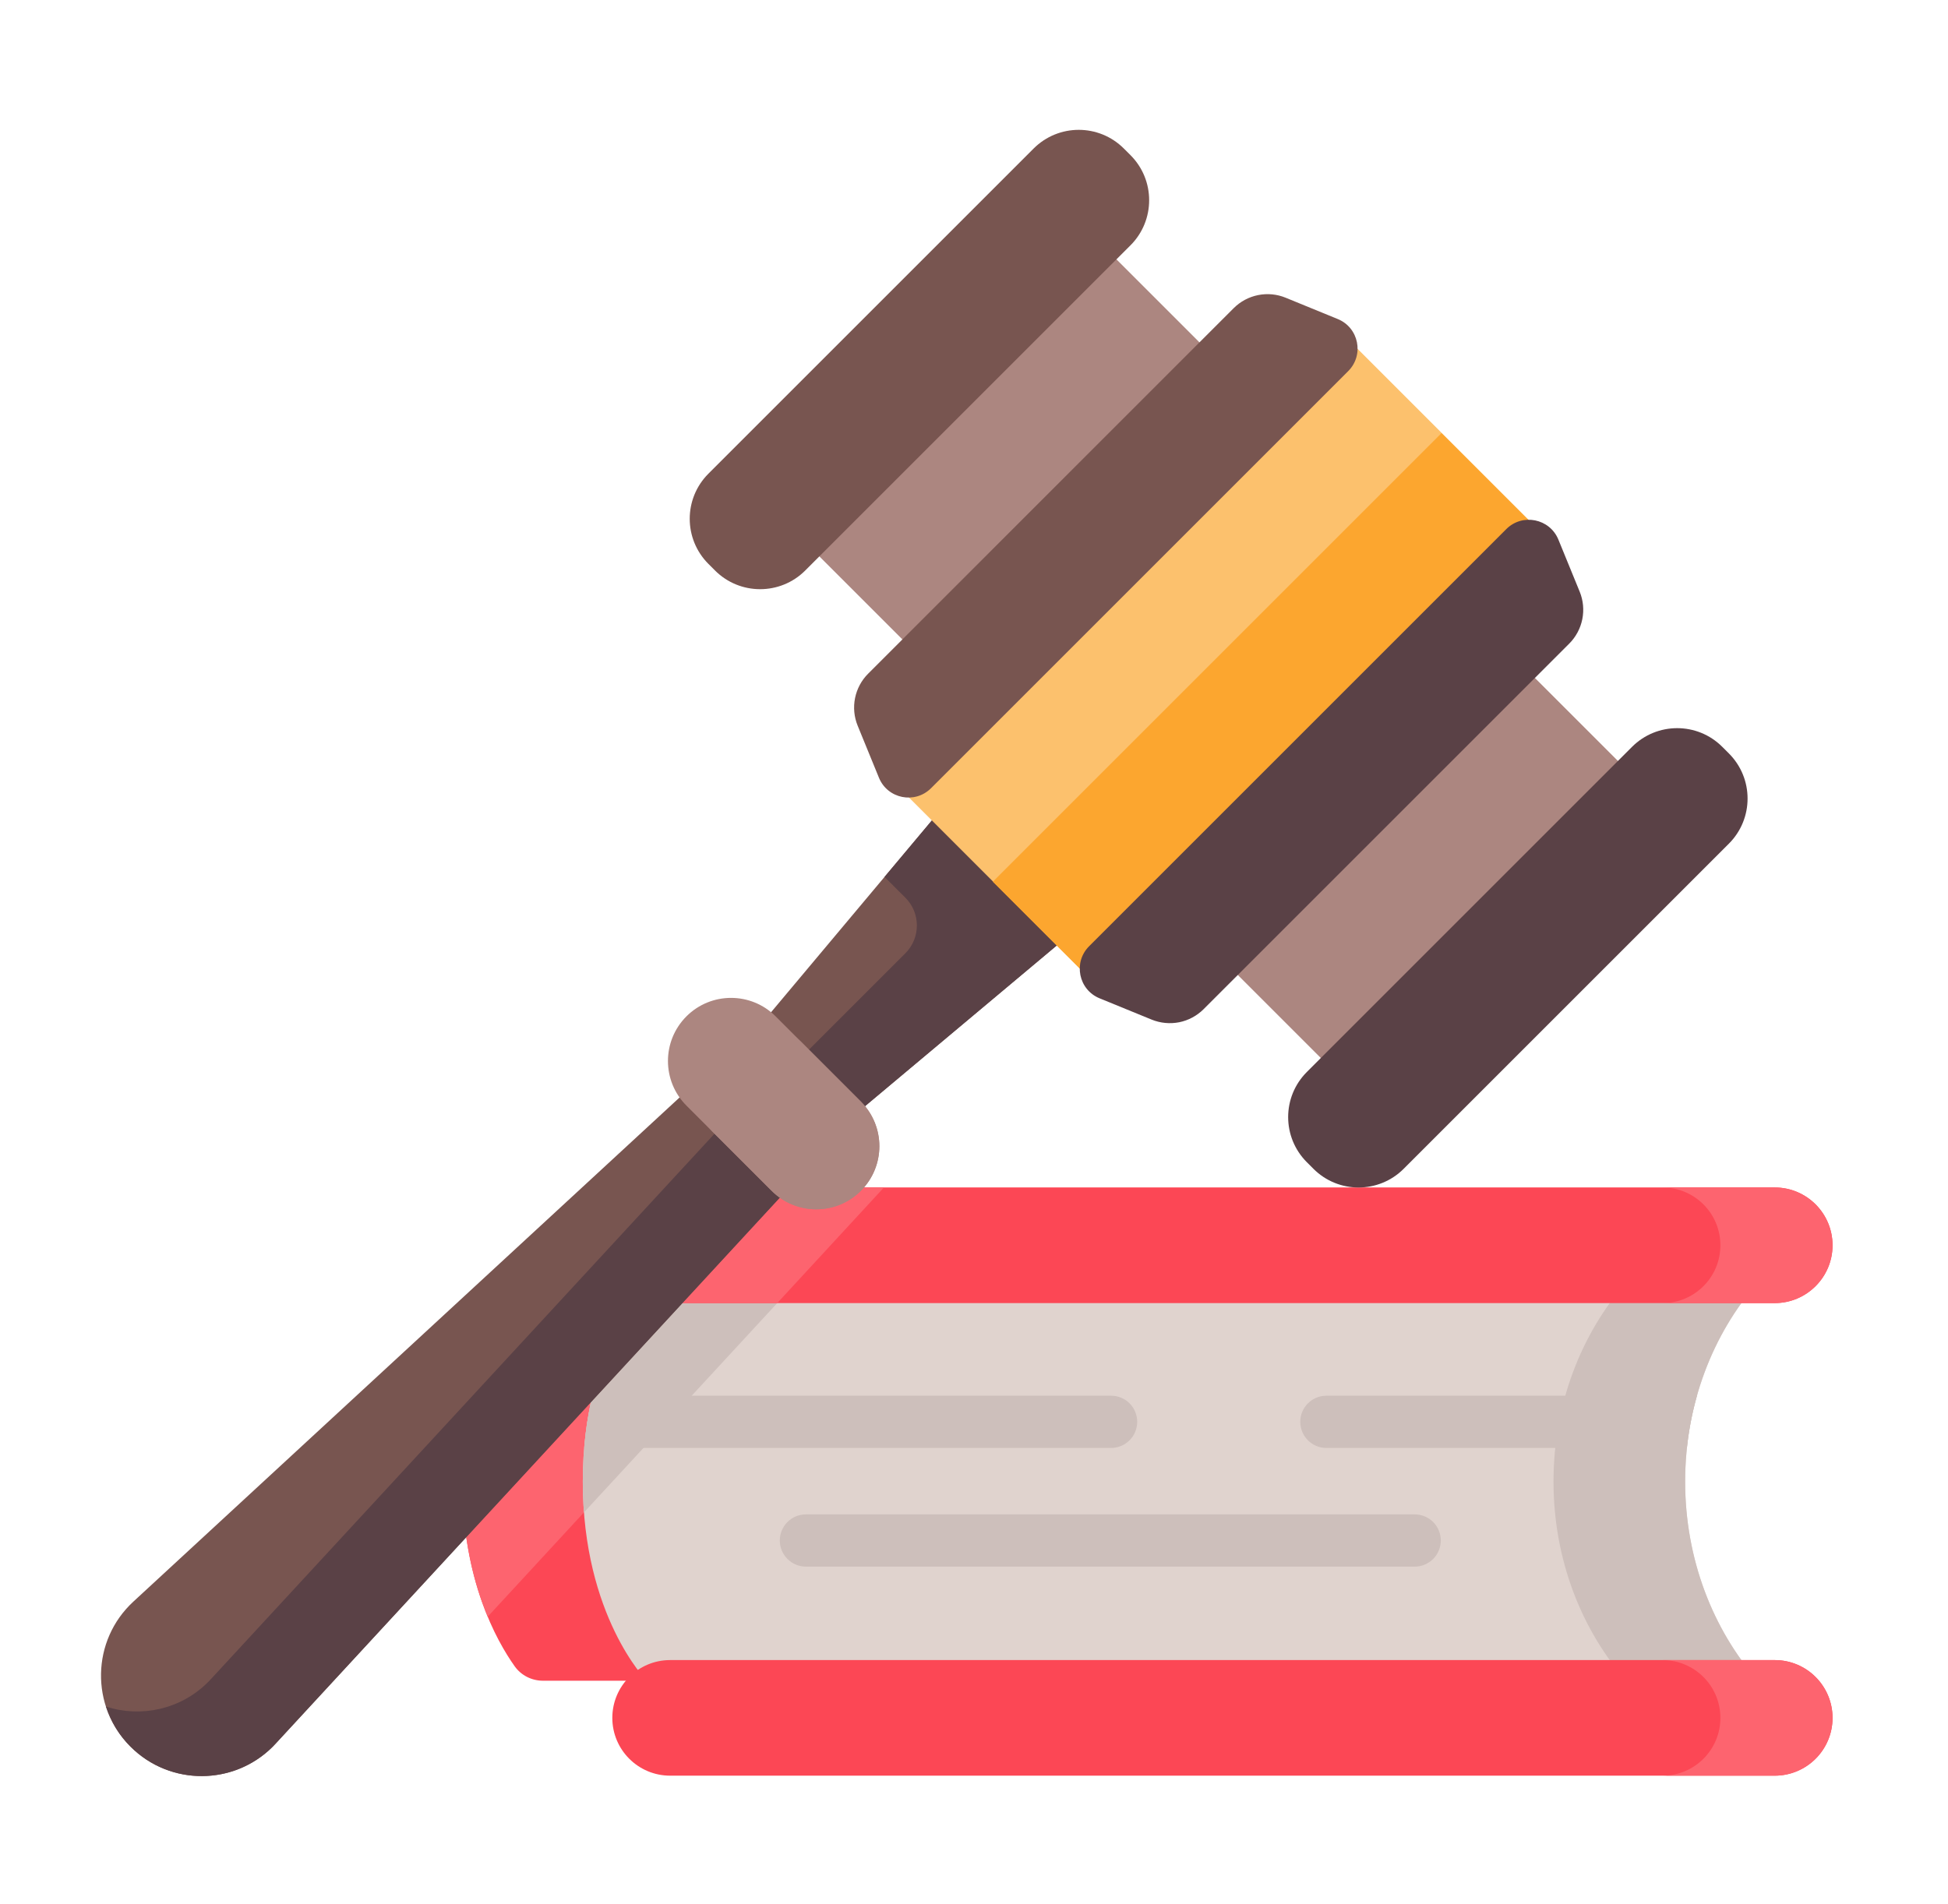 <svg width="45" height="44" viewBox="0 0 45 44" fill="none" xmlns="http://www.w3.org/2000/svg">
<path d="M14.268 34.232C14.268 37.339 15.744 38.833 15.744 38.833H12.542C12.283 38.833 12.039 38.71 11.889 38.499C11.464 37.901 10.682 36.494 10.682 34.232C10.682 31.97 11.464 30.563 11.889 29.965C12.039 29.754 12.283 29.631 12.542 29.631H15.744C15.744 29.631 14.268 31.125 14.268 34.232Z" fill="#FC4755"/>
<path d="M15.744 29.631C15.744 29.631 14.31 31.082 14.269 34.1L11.266 37.354C10.954 36.604 10.682 35.568 10.682 34.233C10.682 31.97 11.464 30.563 11.889 29.965C12.039 29.754 12.283 29.631 12.542 29.631H15.744V29.631Z" fill="#FD646F"/>
<path d="M38.928 34.232C38.928 36.021 39.567 37.645 40.605 38.833H14.939C14.939 38.833 13.463 37.339 13.463 34.232C13.463 31.125 14.939 29.631 14.939 29.631H40.605C39.567 30.819 38.928 32.443 38.928 34.232Z" fill="#E0D3CE"/>
<path d="M18.395 29.631L13.49 34.944C13.473 34.717 13.463 34.48 13.463 34.232C13.463 31.125 14.939 29.631 14.939 29.631H18.395ZM38.928 34.232C38.928 36.022 39.568 37.645 40.605 38.833H37.564C36.526 37.645 35.887 36.022 35.887 34.232C35.887 32.443 36.526 30.819 37.564 29.632H40.605C39.568 30.819 38.928 32.443 38.928 34.232Z" fill="#CDBFBB"/>
<path d="M42.333 28.773C42.333 29.141 42.183 29.475 41.941 29.716C41.7 29.958 41.366 30.108 40.997 30.108H15.48C14.743 30.108 14.145 29.51 14.145 28.773C14.145 28.404 14.295 28.069 14.536 27.828C14.66 27.703 14.807 27.605 14.969 27.538C15.131 27.471 15.305 27.436 15.48 27.436H40.997C41.735 27.436 42.333 28.034 42.333 28.773Z" fill="#FC4755"/>
<path d="M20.42 27.436L17.955 30.108H15.48C14.743 30.108 14.145 29.51 14.145 28.773C14.145 28.404 14.295 28.069 14.536 27.828C14.66 27.703 14.807 27.605 14.969 27.538C15.131 27.471 15.305 27.436 15.48 27.436H20.42ZM42.333 28.772C42.333 29.141 42.183 29.475 41.942 29.716C41.818 29.84 41.671 29.939 41.509 30.006C41.347 30.074 41.173 30.108 40.997 30.108H38.407C38.776 30.108 39.11 29.958 39.351 29.716C39.475 29.592 39.574 29.445 39.641 29.283C39.708 29.121 39.742 28.947 39.742 28.772C39.742 28.034 39.144 27.437 38.407 27.437H40.997C41.735 27.437 42.333 28.034 42.333 28.772Z" fill="#FD646F"/>
<path d="M40.998 41.027H15.481C14.743 41.027 14.145 40.429 14.145 39.692C14.145 38.954 14.743 38.356 15.481 38.356H40.998C41.735 38.356 42.333 38.954 42.333 39.692C42.333 40.429 41.735 41.027 40.998 41.027Z" fill="#FC4755"/>
<path d="M42.333 39.692C42.333 40.06 42.183 40.395 41.942 40.636C41.691 40.886 41.352 41.027 40.997 41.027H38.407C38.776 41.027 39.11 40.877 39.351 40.636C39.475 40.512 39.573 40.365 39.641 40.203C39.708 40.041 39.742 39.867 39.742 39.692C39.742 38.954 39.144 38.357 38.407 38.357H40.997C41.735 38.357 42.333 38.954 42.333 39.692Z" fill="#FD646F"/>
<path d="M26.27 32.851C26.27 32.931 26.254 33.009 26.224 33.082C26.194 33.156 26.149 33.222 26.093 33.278C26.037 33.334 25.971 33.379 25.897 33.409C25.824 33.439 25.745 33.455 25.666 33.455H13.496C13.528 33.048 13.591 32.645 13.683 32.248H25.666C25.745 32.248 25.824 32.263 25.897 32.294C25.971 32.324 26.037 32.368 26.093 32.424C26.149 32.48 26.194 32.547 26.224 32.62C26.254 32.694 26.27 32.772 26.27 32.851ZM39.201 32.248C39.089 32.643 39.011 33.047 38.968 33.455H30.64C30.307 33.455 30.037 33.185 30.037 32.851C30.037 32.518 30.307 32.248 30.64 32.248H39.201V32.248ZM32.68 36.197H18.617C18.457 36.197 18.304 36.133 18.191 36.02C18.077 35.907 18.014 35.753 18.014 35.593C18.014 35.433 18.077 35.28 18.191 35.166C18.304 35.053 18.457 34.99 18.617 34.99H32.68C32.84 34.99 32.993 35.053 33.107 35.166C33.22 35.28 33.283 35.433 33.283 35.593C33.283 35.753 33.22 35.907 33.107 36.02C32.993 36.133 32.84 36.197 32.68 36.197Z" fill="#CDBFBB"/>
<path d="M19.914 25.612L17.758 23.456L3.081 37.005C2.111 37.9 2.081 39.422 3.014 40.356C3.948 41.289 5.47 41.259 6.365 40.289L19.914 25.612Z" fill="#785550"/>
<path d="M6.301 40.357C5.398 41.259 3.925 41.267 3.015 40.356C2.754 40.097 2.56 39.779 2.448 39.43C3.253 39.692 4.171 39.5 4.806 38.865C4.829 38.843 4.851 38.819 4.872 38.796L18.422 24.119L19.915 25.612L6.365 40.289C6.344 40.312 6.322 40.335 6.301 40.357Z" fill="#5A4146"/>
<path d="M22.038 18.347L17.073 24.269L19.101 26.297L25.023 21.333L22.038 18.347Z" fill="#785550"/>
<path d="M22.037 18.347L20.433 20.261L20.915 20.742C21.269 21.096 21.269 21.671 20.915 22.025L17.872 25.068L19.101 26.297L25.023 21.333L22.037 18.347Z" fill="#5A4146"/>
<path d="M17.826 27.513L15.857 25.545C15.288 24.976 15.288 24.053 15.857 23.483C16.426 22.914 17.349 22.914 17.918 23.483L19.887 25.452C20.456 26.021 20.456 26.944 19.887 27.513C19.318 28.083 18.395 28.083 17.826 27.513Z" fill="#AC8680"/>
<path d="M19.886 27.514C19.751 27.649 19.59 27.756 19.414 27.83C19.237 27.903 19.047 27.941 18.856 27.94C18.665 27.941 18.475 27.903 18.298 27.83C18.121 27.757 17.96 27.649 17.825 27.514L16.332 26.021C16.468 26.157 16.628 26.264 16.805 26.337C16.982 26.41 17.172 26.448 17.363 26.447C17.555 26.448 17.744 26.41 17.921 26.337C18.098 26.264 18.259 26.157 18.394 26.021C18.963 25.452 18.963 24.529 18.394 23.96L19.886 25.452C20.456 26.022 20.456 26.944 19.886 27.514Z" fill="#AC8680"/>
<path d="M24.61 4.812L28.981 9.183L22.118 16.046L17.747 11.675L24.61 4.812Z" fill="#AC8680"/>
<path d="M31.694 25.627L27.323 21.256L34.186 14.393L38.557 18.764L31.694 25.627Z" fill="#AC8680"/>
<path d="M16.517 13.181L16.365 13.029C15.789 12.453 15.789 11.52 16.365 10.944L23.877 3.432C24.453 2.856 25.386 2.856 25.962 3.432L26.114 3.584C26.69 4.159 26.69 5.093 26.114 5.669L18.602 13.181C18.026 13.757 17.093 13.757 16.517 13.181Z" fill="#785550"/>
<path d="M30.189 26.853L30.341 27.005C30.917 27.581 31.85 27.581 32.426 27.005L39.938 19.493C40.514 18.917 40.514 17.984 39.938 17.408L39.786 17.256C39.211 16.68 38.277 16.68 37.701 17.256L30.189 24.768C29.613 25.344 29.613 26.277 30.189 26.853Z" fill="#5A4146"/>
<path d="M30.878 7.577L35.787 12.486L25.422 22.851L20.513 17.942L30.878 7.577Z" fill="#FCC16D"/>
<path d="M22.935 20.372L33.3 10.007L35.785 12.492L25.42 22.857L22.935 20.372Z" fill="#FCA62F"/>
<path d="M30.902 7.371L29.7 6.879C29.498 6.796 29.276 6.775 29.063 6.818C28.849 6.861 28.653 6.966 28.499 7.12L20.054 15.566C19.9 15.72 19.795 15.916 19.752 16.13C19.709 16.343 19.73 16.565 19.812 16.766L20.304 17.969C20.503 18.457 21.135 18.584 21.508 18.211L31.145 8.574C31.517 8.202 31.39 7.57 30.902 7.371Z" fill="#785550"/>
<path d="M36 12.468L36.492 13.671C36.574 13.872 36.595 14.094 36.552 14.307C36.509 14.521 36.404 14.717 36.25 14.871L27.805 23.316C27.651 23.47 27.454 23.576 27.241 23.619C27.027 23.661 26.806 23.64 26.604 23.558L25.401 23.066C24.914 22.867 24.787 22.235 25.159 21.863L34.796 12.225C35.169 11.853 35.8 11.98 36 12.468Z" fill="#5A4146"/>
</svg>
